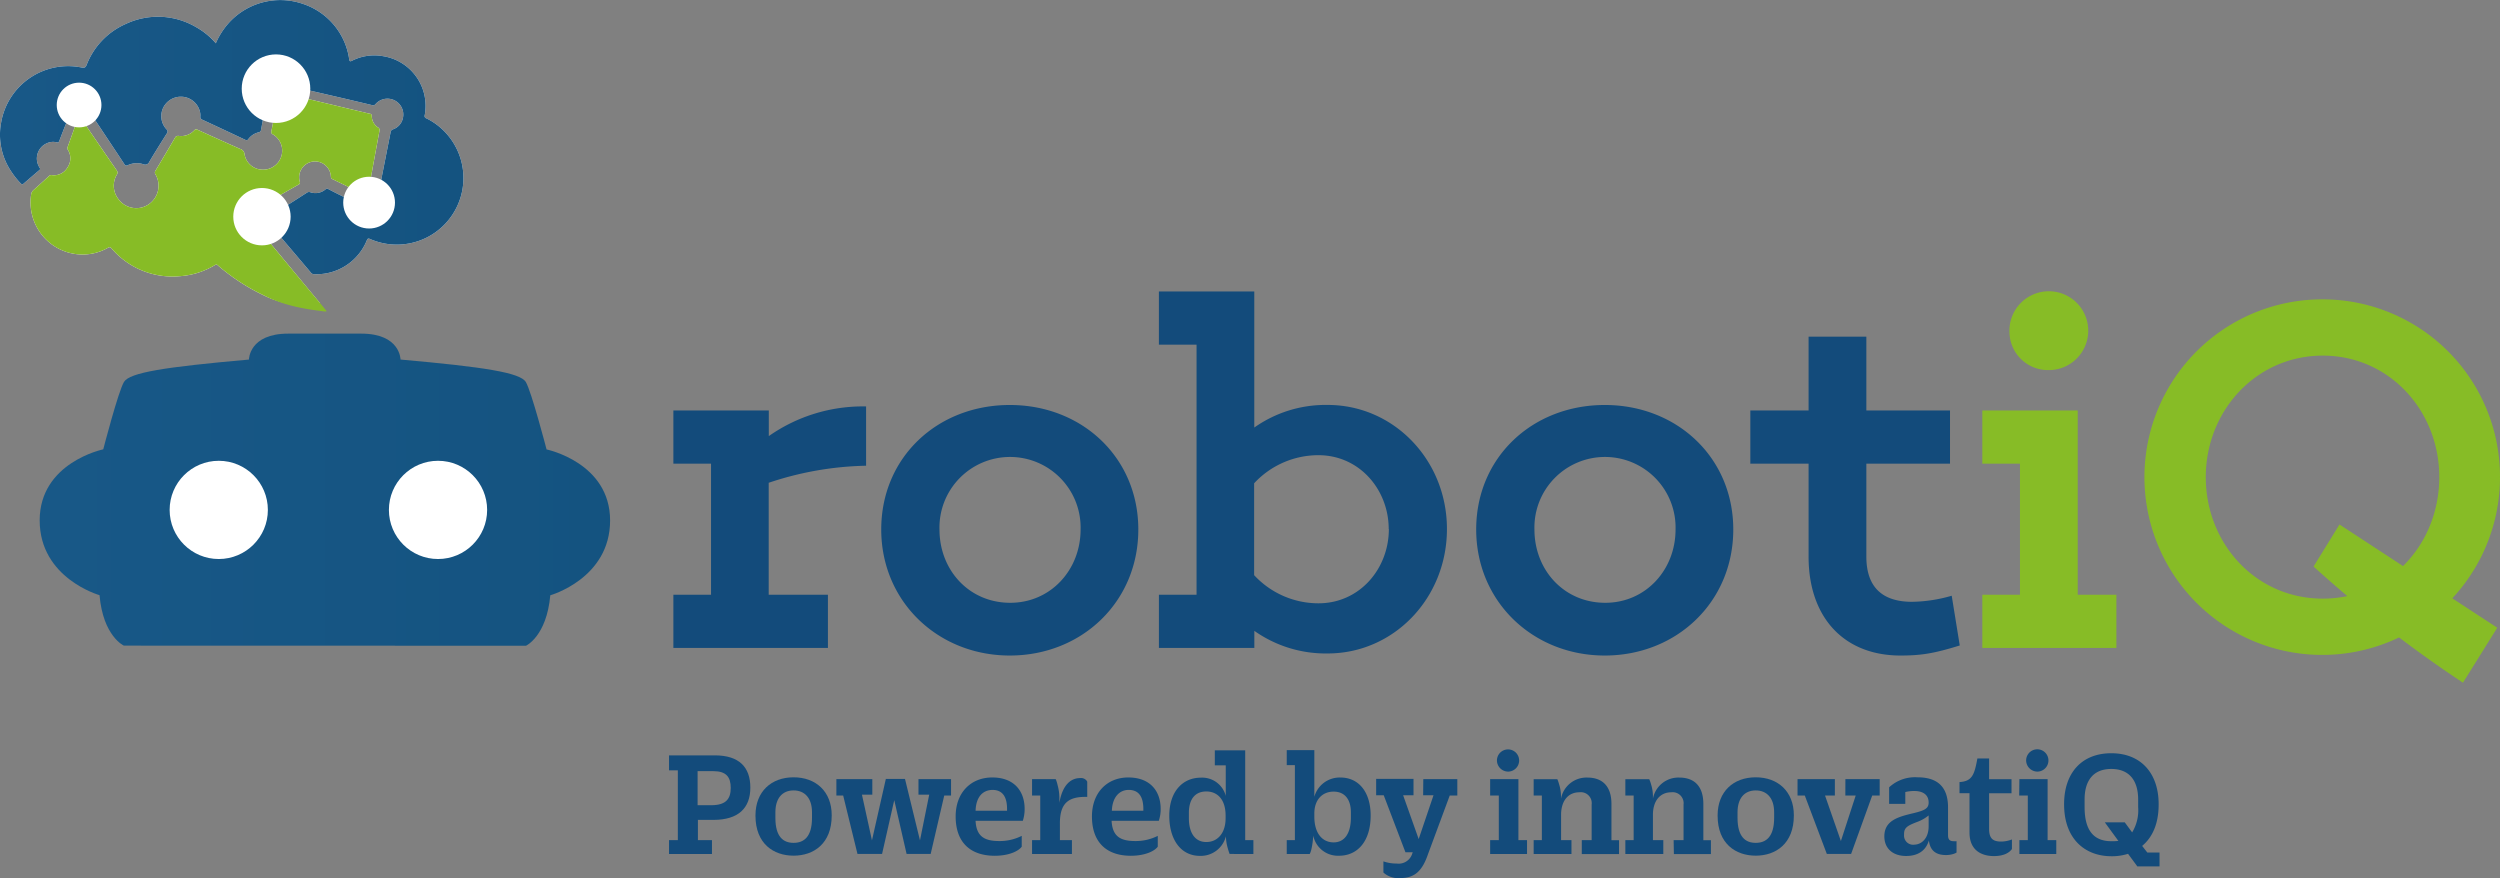 <svg xmlns="http://www.w3.org/2000/svg" xmlns:xlink="http://www.w3.org/1999/xlink" viewBox="0 0 482.05 169.31"><rect x="0" y="0" width="482.05" height="169.31" fill="#808080" stroke="none"/><defs><style>.cls-1{fill:url(#Nueva_muestra_de_degradado_1);}.cls-2{fill:#fff;}.cls-3{fill:url(#Nueva_muestra_de_degradado_1-2);}.cls-4{fill:#87bc26;}.cls-5{fill:#134b7b;}</style><linearGradient id="Nueva_muestra_de_degradado_1" x1="7.65" y1="94.39" x2="117.61" y2="94.39" gradientUnits="userSpaceOnUse"><stop offset="0" stop-color="#185887"/><stop offset="1" stop-color="#145380"/></linearGradient><linearGradient id="Nueva_muestra_de_degradado_1-2" x1="0" y1="26.44" x2="89.32" y2="26.44" xlink:href="#Nueva_muestra_de_degradado_1"/></defs><title>robotiq_logo</title><g id="Capa_2" data-name="Capa 2"><g id="Capa_1-2" data-name="Capa 1"><path class="cls-1" d="M23.88,124.49s-4-1.8-4.69-9.73c0,0-11.54-3.25-11.54-14.42s12.26-13.7,12.26-13.7,2.89-11.18,4-13S31.81,70.77,48,69.33c0,0,0-5,7.57-5H69.66c7.57,0,7.57,5,7.57,5,16.23,1.44,23.08,2.53,24.16,4.33s4,13,4,13,12.25,2.52,12.25,13.7-11.53,14.42-11.53,14.42c-.72,7.93-4.69,9.73-4.69,9.73Z"/><circle class="cls-2" cx="42.18" cy="98.32" r="9.47"/><circle class="cls-2" cx="84.46" cy="98.32" r="9.47"/><path class="cls-2" d="M61.54,58.26Q56.34,52,51.13,45.7a.92.92,0,0,0-.77-.36A3.64,3.64,0,0,1,47,43a3.79,3.79,0,0,1,.91-4A3.63,3.63,0,0,1,52,38.37a.7.7,0,0,0,.75,0c1.59-.94,3.19-1.85,4.79-2.76a.44.44,0,0,0,.26-.59,3.06,3.06,0,1,1,6-1,.55.55,0,0,0,.34.54q2.06,1,4.1,2a.47.47,0,0,0,.65-.09,3.17,3.17,0,0,1,2-.91c.31,0,.42-.14.47-.45.59-3.3,1.2-6.59,1.81-9.88a.53.53,0,0,0-.25-.63,2.69,2.69,0,0,1-1.24-2.23c0-.43-.29-.42-.52-.47l-9.7-2.32c-1.41-.34-2.82-.66-4.22-1-.27-.07-.37,0-.49.22A4,4,0,0,1,53.47,21c-.29,0-.38.12-.43.41-.22,1.31-.46,2.6-.71,3.9a.48.48,0,0,0,.28.6,3.63,3.63,0,0,1,1.62,4.27,3.68,3.68,0,0,1-3.76,2.53,3.55,3.55,0,0,1-3.32-3,1.17,1.17,0,0,0-.86-1c-2.72-1.2-5.44-2.44-8.15-3.67-.25-.11-.42-.17-.66.07a3.48,3.48,0,0,1-3,1.1.67.67,0,0,0-.76.4c-1.24,2.11-2.48,4.21-3.74,6.3a.6.6,0,0,0,0,.72A4.33,4.33,0,0,1,27.34,40a4.27,4.27,0,0,1-4.49-1.59,4.17,4.17,0,0,1-.34-4.7.68.68,0,0,0,0-.85q-2.92-4.23-5.81-8.47a.52.52,0,0,0-.66-.27,2.32,2.32,0,0,1-1.14,0c-.29-.05-.36.05-.45.29-.46,1.32-.93,2.62-1.41,3.93a.57.57,0,0,0,.05.55A3.08,3.08,0,0,1,13,32.31a3,3,0,0,1-3.06,1.45.58.58,0,0,0-.48.18c-1,.91-2,1.82-3,2.71a1.35,1.35,0,0,0-.45.82A10.05,10.05,0,0,0,14.69,49a9.82,9.82,0,0,0,6.12-1.22c.29-.16.44-.17.69.11a15.49,15.49,0,0,0,13.38,5.35,15.13,15.13,0,0,0,6.5-2.09c.2-.11.36-.23.6,0a40,40,0,0,0,8.79,5.76C55.34,59.24,62.83,59.83,61.54,58.26ZM37.75,5.2a14.52,14.52,0,0,0-13.48-.59,14.21,14.21,0,0,0-7.57,7.92c-.21.51-.45.59-.95.49A13.11,13.11,0,0,0,.22,23.62a12.69,12.69,0,0,0,2,9.53A15.52,15.52,0,0,0,4,35.37c.22.23.38.22.59,0,1-.86,2-1.73,3-2.57.28-.24.06-.37,0-.54a3.2,3.2,0,0,1,1.33-4.58,2.86,2.86,0,0,1,2-.24c.28.08.41,0,.52-.28.42-1.12.85-2.23,1.3-3.34a.67.67,0,0,0-.16-.8,3.85,3.85,0,0,1,0-5.36,3.86,3.86,0,0,1,5.9,4.95.55.55,0,0,0,0,.75q2.76,4.14,5.5,8.29a.46.46,0,0,0,.67.2,4.12,4.12,0,0,1,3-.18.83.83,0,0,0,1.12-.44c1.09-1.84,2.23-3.65,3.37-5.46a.59.59,0,0,0-.07-.87,3.73,3.73,0,0,1-.59-4.15,3.79,3.79,0,0,1,7,.52,3,3,0,0,1,.15,1.18.58.58,0,0,0,.42.65q4.14,1.92,8.27,3.87c.28.13.39.08.56-.15a3.52,3.52,0,0,1,2-1.31.52.52,0,0,0,.45-.46c.25-1.37.51-2.74.78-4.1a.58.58,0,0,0-.28-.68A4,4,0,0,1,49.06,16a3.9,3.9,0,0,1,3.26-3.12,4.09,4.09,0,0,1,4.84,3.56.54.54,0,0,0,.51.54L66.39,19c1.81.43,3.63.85,5.44,1.29.35.09.48-.13.67-.32a3.06,3.06,0,0,1,5.18,2.85,2.93,2.93,0,0,1-1.87,2.11.66.66,0,0,0-.49.56q-1,5.06-2,10.12a.68.68,0,0,0,.28.74,3.51,3.51,0,0,1-2.48,6.17A3.46,3.46,0,0,1,68,40.07a.61.61,0,0,1-.08-.25c.11-.93-.46-1.32-1.2-1.65-1.15-.53-2.28-1.12-3.4-1.7a.43.43,0,0,0-.57.06,3,3,0,0,1-2.91.54.71.71,0,0,0-.66.08c-1.63,1.05-3.26,2.1-4.9,3.13a.45.45,0,0,0-.21.58,3.47,3.47,0,0,1-.82,3.23c-.18.22-.21.35,0,.59,2.25,2.63,4.48,5.27,6.72,7.91a.73.73,0,0,0,.56.28,10.48,10.48,0,0,0,10.18-6.48c.16-.4.27-.47.68-.29a12.84,12.84,0,0,0,14.6-20.44,12.48,12.48,0,0,0-3.8-2.85.45.45,0,0,1-.3-.58A9.7,9.7,0,0,0,73.9,10.84a9.47,9.47,0,0,0-6,.86c-.37.18-.49.18-.57-.27A13.2,13.2,0,0,0,58.44.76,13.39,13.39,0,0,0,43.88,4.69,14.66,14.66,0,0,0,42.63,6.4a13.19,13.19,0,0,0-1,1.95A14.15,14.15,0,0,0,37.75,5.2Z"/><path class="cls-3" d="M41.62,8.35A14.15,14.15,0,0,0,37.75,5.2a14.52,14.52,0,0,0-13.48-.59,14.21,14.21,0,0,0-7.57,7.92c-.21.51-.45.59-.95.49A13.11,13.11,0,0,0,.22,23.62a12.69,12.69,0,0,0,2,9.53A15.52,15.52,0,0,0,4,35.37c.22.23.38.22.59,0,1-.86,2-1.73,3-2.57.28-.24.06-.37,0-.54a3.2,3.2,0,0,1,1.33-4.58,2.86,2.86,0,0,1,2-.24c.28.08.41,0,.52-.28.42-1.12.85-2.23,1.3-3.34a.67.67,0,0,0-.16-.8,3.85,3.85,0,0,1,0-5.36,3.86,3.86,0,0,1,5.9,4.95.55.55,0,0,0,0,.75q2.76,4.14,5.5,8.29a.46.46,0,0,0,.67.2,4.12,4.12,0,0,1,3-.18.83.83,0,0,0,1.12-.44c1.09-1.84,2.23-3.65,3.37-5.46a.59.59,0,0,0-.07-.87,3.73,3.73,0,0,1-.59-4.15,3.79,3.79,0,0,1,7,.52,3,3,0,0,1,.15,1.18.58.58,0,0,0,.42.65q4.14,1.92,8.27,3.87c.28.13.39.08.56-.15a3.52,3.52,0,0,1,2-1.31.52.52,0,0,0,.45-.46c.25-1.37.51-2.74.78-4.1a.58.58,0,0,0-.28-.68A4,4,0,0,1,49.06,16a3.9,3.9,0,0,1,3.26-3.12,4.09,4.09,0,0,1,4.84,3.56.54.54,0,0,0,.51.54L66.39,19c1.81.43,3.63.85,5.44,1.29.35.09.48-.13.67-.32a3.06,3.06,0,0,1,5.18,2.85,2.93,2.93,0,0,1-1.87,2.11.66.66,0,0,0-.49.56q-1,5.06-2,10.12a.68.68,0,0,0,.28.74,3.51,3.51,0,0,1-2.48,6.17A3.46,3.46,0,0,1,68,40.07a.61.61,0,0,1-.08-.25c.11-.93-.46-1.32-1.2-1.65-1.15-.53-2.28-1.12-3.4-1.7a.43.43,0,0,0-.57.06,3,3,0,0,1-2.91.54.71.71,0,0,0-.66.08c-1.63,1.05-3.26,2.1-4.9,3.13a.45.45,0,0,0-.21.58,3.47,3.47,0,0,1-.82,3.23c-.18.22-.21.35,0,.59,2.25,2.63,4.48,5.27,6.72,7.91a.73.73,0,0,0,.56.28,10.48,10.48,0,0,0,10.18-6.48c.16-.4.27-.47.68-.29a12.84,12.84,0,0,0,14.6-20.44,12.48,12.48,0,0,0-3.8-2.85.45.45,0,0,1-.3-.58A9.7,9.7,0,0,0,73.9,10.84a9.47,9.47,0,0,0-6,.86c-.37.18-.49.18-.57-.27A13.2,13.2,0,0,0,58.44.76,13.39,13.39,0,0,0,43.88,4.69,14.66,14.66,0,0,0,42.63,6.4,13.19,13.19,0,0,0,41.62,8.35Z"/><path class="cls-4" d="M63,60l-1.47-1.78Q56.34,52,51.13,45.7a.92.92,0,0,0-.77-.36A3.64,3.64,0,0,1,47,43a3.79,3.79,0,0,1,.91-4A3.63,3.63,0,0,1,52,38.37a.7.7,0,0,0,.75,0c1.59-.94,3.19-1.85,4.79-2.76a.44.44,0,0,0,.26-.59,3.06,3.06,0,1,1,6-1,.55.55,0,0,0,.34.54q2.06,1,4.1,2a.47.47,0,0,0,.65-.09,3.17,3.17,0,0,1,2-.91c.31,0,.42-.14.47-.45.59-3.3,1.2-6.59,1.81-9.88a.53.53,0,0,0-.25-.63,2.69,2.69,0,0,1-1.24-2.23c0-.43-.29-.42-.52-.47l-9.7-2.32c-1.41-.34-2.82-.66-4.22-1-.27-.07-.37,0-.49.22A4,4,0,0,1,53.47,21c-.29,0-.38.12-.43.41-.22,1.31-.46,2.6-.71,3.9a.48.48,0,0,0,.28.6,3.63,3.63,0,0,1,1.62,4.27,3.68,3.68,0,0,1-3.76,2.53,3.55,3.55,0,0,1-3.32-3,1.17,1.17,0,0,0-.86-1c-2.72-1.2-5.44-2.44-8.15-3.67-.25-.11-.42-.17-.66.07a3.48,3.48,0,0,1-3,1.1.67.67,0,0,0-.76.4c-1.24,2.11-2.48,4.21-3.74,6.3a.6.6,0,0,0,0,.72A4.33,4.33,0,0,1,27.34,40a4.27,4.27,0,0,1-4.49-1.59,4.17,4.17,0,0,1-.34-4.7.68.68,0,0,0,0-.85q-2.92-4.23-5.81-8.47a.52.52,0,0,0-.66-.27,2.32,2.32,0,0,1-1.14,0c-.29-.05-.36.05-.45.29-.46,1.32-.93,2.62-1.41,3.93a.57.57,0,0,0,.05.55A3.08,3.08,0,0,1,13,32.31a3,3,0,0,1-3.06,1.45.58.58,0,0,0-.48.18c-1,.91-2,1.82-3,2.71a1.35,1.35,0,0,0-.45.82A10.05,10.05,0,0,0,14.69,49a9.82,9.82,0,0,0,6.12-1.22c.29-.16.44-.17.69.11a15.49,15.49,0,0,0,13.38,5.35,15.13,15.13,0,0,0,6.5-2.09c.2-.11.36-.23.6,0a40,40,0,0,0,8.79,5.76c4.57,2.37,9.62,2.85,11.8,3.15A1,1,0,0,0,63,60Z"/><circle class="cls-2" cx="15.25" cy="20.25" r="4.31"/><circle class="cls-2" cx="53.22" cy="17.1" r="6.61"/><circle class="cls-2" cx="50.51" cy="41.78" r="5.53"/><circle class="cls-2" cx="71.17" cy="39.07" r="4.99"/><path class="cls-5" d="M167,89.8a62.52,62.52,0,0,0-18.78,3.29v21.59h11.42v10.26H129.84V114.68h7.26V89.41h-7.26V79.15h18.4v4.94A31.55,31.55,0,0,1,167,78.37Z"/><path class="cls-5" d="M219.49,102.09c0,14-10.94,24.31-24.78,24.31S169.92,116,169.92,102.09s10.84-24,24.79-24S219.49,88.25,219.49,102.09Zm-11.13,0a13.61,13.61,0,1,0-27.21,0c0,7.85,5.71,14.14,13.65,14.14C202.55,116.23,208.36,109.94,208.36,102.09Z"/><path class="cls-5" d="M279,102c0,13.36-10.26,24-23,24a23.84,23.84,0,0,1-14.14-4.36v3.29H223.46V114.68h7.26V66.46h-7.26V56.2h18.39V82.44A23.84,23.84,0,0,1,256,78.08C268.77,78.08,279,88.73,279,102Zm-11.23,0c0-7.55-5.61-14.23-13.55-14.23a16.89,16.89,0,0,0-12.4,5.42V110.9a16.9,16.9,0,0,0,12.4,5.43C262.19,116.33,267.8,109.65,267.8,102Z"/><path class="cls-5" d="M334.21,102.09c0,14-10.94,24.31-24.78,24.31S284.64,116,284.64,102.09s10.85-24,24.79-24S334.21,88.25,334.21,102.09Zm-11.13,0a13.61,13.61,0,1,0-27.21,0c0,7.85,5.72,14.14,13.66,14.14C317.27,116.23,323.08,109.94,323.08,102.09Z"/><path class="cls-5" d="M377.88,124.46c-5,1.55-7.46,1.94-11.43,1.94-10.84,0-17.72-7.27-17.72-19.08V89.41H337.5V79.15h11.23V64.92h11.14V79.15H376V89.41H359.87v17.91c0,6.1,3.29,8.72,8.81,8.72a28.61,28.61,0,0,0,7.65-1.17Z"/><path class="cls-4" d="M408.08,124.94H382.23V114.68h7.26V89.41h-7.26V79.15h18.4v35.53h7.45ZM387.46,64a7.6,7.6,0,1,1,7.65,7.36A7.44,7.44,0,0,1,387.46,64Z"/><path class="cls-4" d="M482.05,92a34.28,34.28,0,1,1-34.27-34.28A34.21,34.21,0,0,1,482.05,92Zm-11.71,0c0-12.88-9.69-23.43-22.47-23.43S425.32,79.15,425.32,92s9.68,23.43,22.55,23.43S470.34,104.9,470.34,92Zm4.57,39.64a241.25,241.25,0,0,1-28.81-22.4l5-8.11,30.42,19.91Z"/><path class="cls-5" d="M129,145.65h8.84c4.67,0,6.84,2.26,6.84,6.22s-2.32,6.22-7.11,6.22h-3V162h2.71v2.67H129V162h1.7V148.54H129Zm8.15,9.61c2.83,0,3.75-1.22,3.75-3.33s-.86-3.24-3.39-3.24h-3v6.57Z"/><path class="cls-5" d="M145.67,157.29v-.06c0-4.62,3.07-7.35,7.35-7.35s7.35,2.73,7.35,7.32v.06c0,5.41-3.48,7.73-7.35,7.73S145.67,162.67,145.67,157.29Zm10.9.41v-1.07c0-2.74-1.4-4.22-3.55-4.22s-3.51,1.48-3.51,4.22v1.07c0,3.66,1.52,4.82,3.51,4.82S156.57,161.36,156.57,157.7Z"/><path class="cls-5" d="M172.43,154.28l-2.35,10.38h-4.74l-2.76-11.27h-1.31v-3.16h6.93v3h-2l1.93,8.81,2.68-11.85h3.69l2.89,11.85,1.78-8.81H177.1v-3h6.28v3.16h-1.31l-2.62,11.27h-4.64Z"/><path class="cls-5" d="M184.27,157.43v0c0-4.67,3-7.52,7.06-7.52,4.28,0,6.24,2.7,6.24,6.07a7.4,7.4,0,0,1-.35,2.29h-9.11c.15,3,1.7,3.9,4.55,3.9a9.38,9.38,0,0,0,4.35-1v2.09c-.63.86-2.47,1.75-5.21,1.75C187.07,165,184.27,162.4,184.27,157.43Zm3.84-1.1h6.07V156c0-2.62-1.07-3.69-2.82-3.69C189.45,152.35,188.2,153.69,188.11,156.33Z"/><path class="cls-5" d="M199,150.23h4.56a5.44,5.44,0,0,1,.35,1.1,9.32,9.32,0,0,1,.36,2.65v.81c.63-3.63,2.35-4.76,4-4.76a1.36,1.36,0,0,1,1.37.68v2.95c-3.42-.09-5.27,1-5.27,5.08V162h2.32v2.67H199V162h1.58v-8.6H199Z"/><path class="cls-5" d="M210.55,157.43v0c0-4.67,3-7.52,7-7.52,4.29,0,6.25,2.7,6.25,6.07a7.09,7.09,0,0,1-.36,2.29h-9.1c.15,3,1.7,3.9,4.55,3.9a9.41,9.41,0,0,0,4.35-1v2.09c-.63.86-2.47,1.75-5.21,1.75C213.35,165,210.55,162.4,210.55,157.43Zm3.84-1.1h6.07V156c0-2.62-1.07-3.69-2.83-3.69S214.48,153.69,214.39,156.33Z"/><path class="cls-5" d="M237.09,164.66c-.11-.32-.23-.65-.32-1a8.72,8.72,0,0,1-.39-2.41,5,5,0,0,1-5,3.78c-3.72,0-5.92-3.18-5.92-7.73v0c0-4.82,2.71-7.35,6.07-7.35a4.7,4.7,0,0,1,4.82,3.51v-5.89h-2.11v-2.89h5.86V162h1.58v2.67Zm-.77-6.87v-.53c0-3.25-1.7-4.65-3.72-4.65s-3.36,1.31-3.36,4.14v1c0,2.86,1.19,4.61,3.36,4.61S236.32,160.65,236.32,157.79Z"/><path class="cls-5" d="M248.11,144.64h5.32v9a5.07,5.07,0,0,1,5-3.72c3.72,0,5.86,3,5.86,7.32v0c0,5.05-2.59,7.76-6.07,7.76a4.85,4.85,0,0,1-5-3.87,15.11,15.11,0,0,1-.38,2.71,3.57,3.57,0,0,1-.3.83h-4.43V162h1.57V147.53h-1.57Zm12.37,13v-1c0-2.5-1.19-4-3.33-4s-3.72,1.52-3.72,4.23v.56c0,3.46,1.7,5,3.72,5S260.48,160.83,260.48,157.61Z"/><path class="cls-5" d="M274.44,150.23H281v3.16h-1.46l-4.17,11.25c-1.1,3.24-2.55,4.67-5.35,4.67a4.28,4.28,0,0,1-3.27-1.07v-2.15a7.72,7.72,0,0,0,2.58.42,2.73,2.73,0,0,0,2.89-1.67l.18-.5H271l-4.19-11h-1.46v-3.16h7.2v3.16h-2l3,8.45,2.86-8.45h-2Z"/><path class="cls-5" d="M287.33,150.23h5.45V162h1.66v2.67h-7.11V162H289v-8.6h-1.67Zm1.31-3.6a2.14,2.14,0,1,1,2.14,2.15A2.17,2.17,0,0,1,288.64,146.63Z"/><path class="cls-5" d="M305,162h1.9v-6.85a2.11,2.11,0,0,0-2.38-2.38c-2,0-3.42,1.46-3.51,4.11V162h2v2.67h-7.29V162h1.58v-8.6h-1.58v-3.16h4.56a6.81,6.81,0,0,1,.35,1,7.8,7.8,0,0,1,.36,2.41V154a5,5,0,0,1,5.09-4.07c2.85,0,4.64,1.63,4.64,5.08v7h1.46v2.67H305Z"/><path class="cls-5" d="M322.71,162h1.91v-6.85a2.12,2.12,0,0,0-2.38-2.38c-2,0-3.43,1.46-3.52,4.11V162h2v2.67H313.4V162H315v-8.6H313.4v-3.16H318a5.87,5.87,0,0,1,.36,1,7.8,7.8,0,0,1,.36,2.41V154a5,5,0,0,1,5.08-4.07c2.86,0,4.64,1.63,4.64,5.08v7h1.46v2.67h-7.14Z"/><path class="cls-5" d="M331.19,157.29v-.06c0-4.62,3.07-7.35,7.35-7.35s7.35,2.73,7.35,7.32v.06c0,5.41-3.48,7.73-7.35,7.73S331.19,162.67,331.19,157.29Zm10.9.41v-1.07c0-2.74-1.4-4.22-3.55-4.22s-3.51,1.48-3.51,4.22v1.07c0,3.66,1.52,4.82,3.51,4.82S342.09,161.36,342.09,157.7Z"/><path class="cls-5" d="M355.83,150.23h6.61v3.16H361l-4.07,11.27h-4.68L348,153.39h-1.4v-3.16h7.2v3.16h-1.9l3.06,8.78,2.86-8.78h-2Z"/><path class="cls-5" d="M364.26,151.81a7.34,7.34,0,0,1,5.47-1.93c4.2,0,5.89,2.2,5.89,5.8V161c0,.81.24,1.2,1.1,1.2a3.26,3.26,0,0,0,.54,0v2.2a4.76,4.76,0,0,1-.54.24,4.83,4.83,0,0,1-1.51.23c-1.94,0-3.07-.89-3.28-2.82-.59,2-2.14,3-4.4,3-2.5,0-4.19-1.4-4.19-3.78v0c0-3.09,2.7-3.78,5.68-4.49,2.11-.51,2.86-.92,2.86-2v-.06c0-1.19-.75-2.2-2.8-2.2a7.34,7.34,0,0,0-1.7.2V155h-3.12Zm7.62,7.53v-2.11a7.39,7.39,0,0,1-2.12,1.22c-1.84.71-2.62,1.07-2.62,2.35V161a1.76,1.76,0,0,0,2,1.87C370.57,162.82,371.88,161.6,371.88,159.34Z"/><path class="cls-5" d="M379.76,160.53v-7.59h-1.93V150.8c2.47-.15,2.88-1.46,3.45-4.55h2.26v4h4.32v2.71h-4.32v6.88c0,1.87.77,2.43,2.32,2.43a5.79,5.79,0,0,0,2.08-.41v1.84c-.47.69-1.51,1.37-3.51,1.37C382.11,165.05,379.76,164,379.76,160.53Z"/><path class="cls-5" d="M389.38,150.23h5.44V162h1.67v2.67h-7.11V162H391v-8.6h-1.66Zm1.3-3.6a2.15,2.15,0,1,1,2.15,2.15A2.18,2.18,0,0,1,390.68,146.63Z"/><path class="cls-5" d="M398,155.11v-.06c0-6,3.39-9.81,9.1-9.81s9.13,3.86,9.13,9.81v.06c0,3.72-1.19,6.34-3.18,8l1,1.28h2.35v2.67h-4.28l-1.79-2.43a10.1,10.1,0,0,1-3.18.47C402.05,165.11,398,161.78,398,155.11Zm10.44,7-2.59-3.55h3.84l1.43,1.94a8.21,8.21,0,0,0,1.16-4.88v-1.46c0-3.57-1.64-5.89-5.18-5.89s-5.15,2.32-5.15,5.89v1.46c0,4.61,1.85,6.58,5.15,6.58A9.41,9.41,0,0,0,408.48,162.14Z"/></g></g></svg>